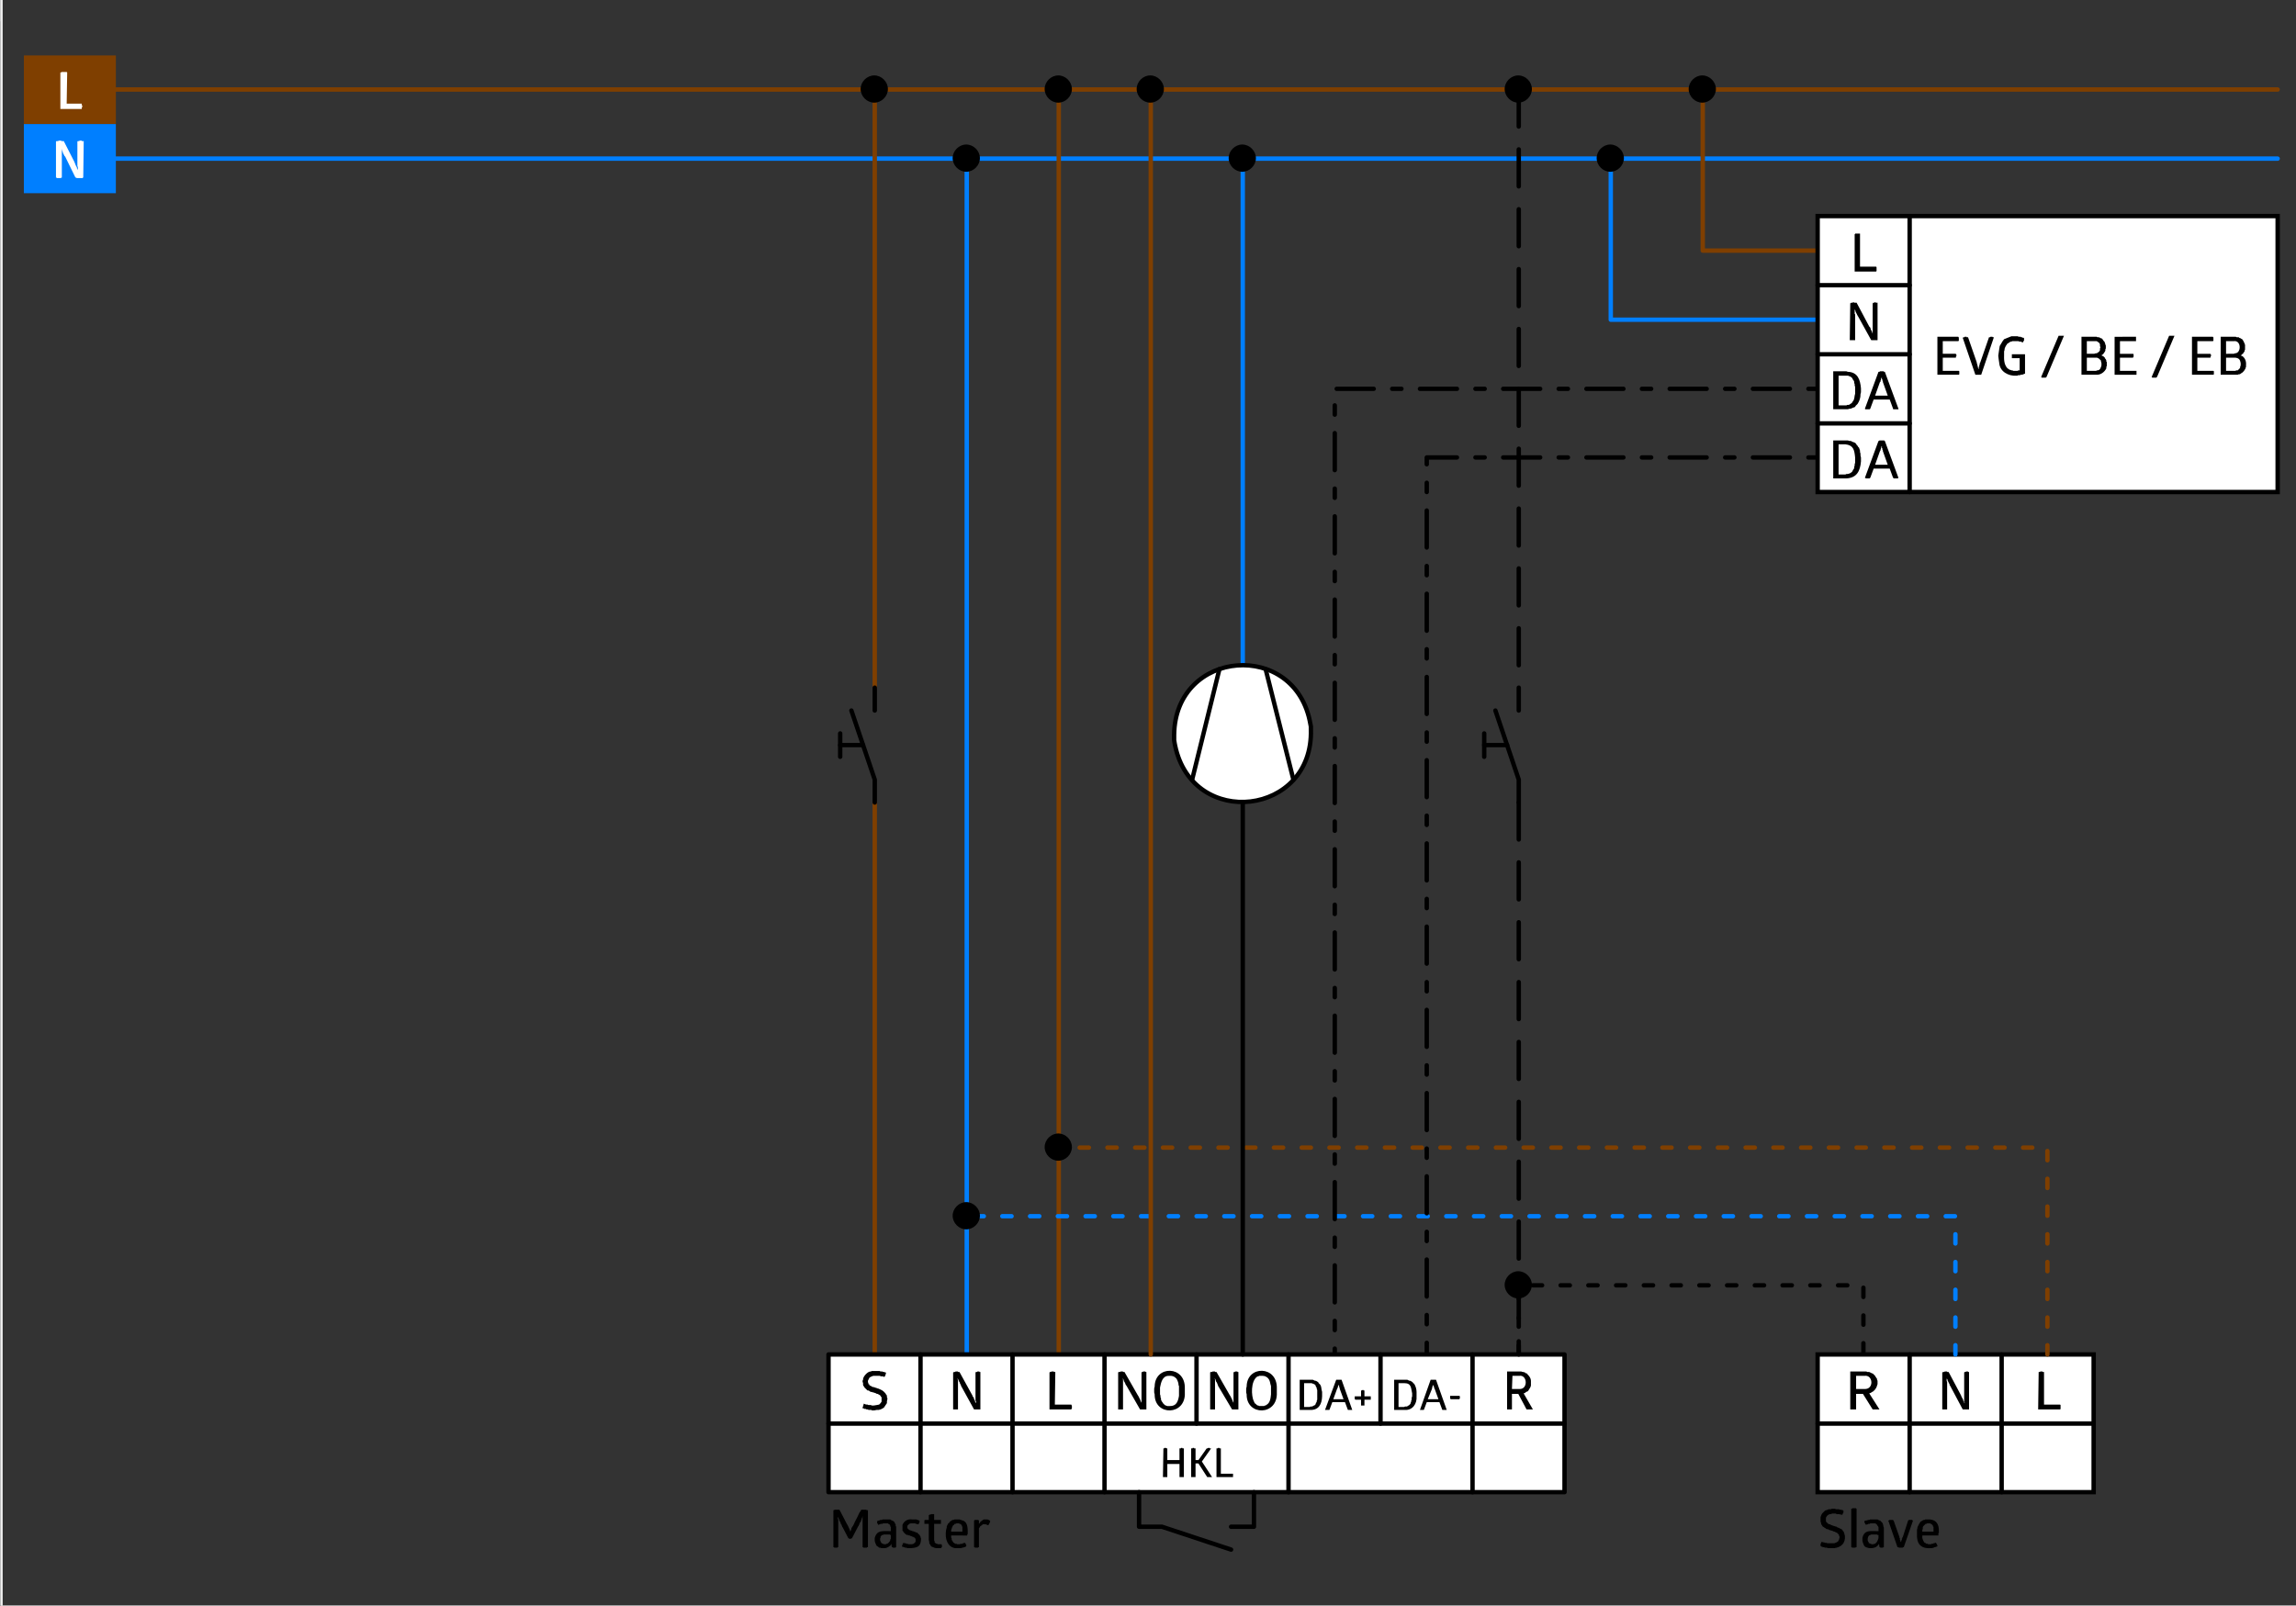 <?xml version="1.0" encoding="UTF-8" standalone="no"?>
<svg
   xmlns:dc="http://purl.org/dc/elements/1.1/"
   xmlns:cc="http://creativecommons.org/ns#"
   xmlns:rdf="http://www.w3.org/1999/02/22-rdf-syntax-ns#"
   xmlns:svg="http://www.w3.org/2000/svg"
   xmlns="http://www.w3.org/2000/svg"
   xmlns:sodipodi="http://sodipodi.sourceforge.net/DTD/sodipodi-0.dtd"
   xmlns:inkscape="http://www.inkscape.org/namespaces/inkscape"
   width="283pt"
   height="198pt"
   viewBox="0 0 283 198"
   version="1.2"
   id="svg181"
   sodipodi:docname="Wiring_diagram_PD-M-DALI-HKL_DE.pdf">
  <rect x="0" y="0" width="283" height="198" fill="#333333" stroke="none"/>
  <sodipodi:namedview
     pagecolor="#ffffff"
     bordercolor="#666666"
     borderopacity="1"
     objecttolerance="10"
     gridtolerance="10"
     guidetolerance="10"
     inkscape:pageopacity="0"
     inkscape:pageshadow="2"
     inkscape:window-width="640"
     inkscape:window-height="480"
     id="namedview183" />
  <defs
     id="defs8">
    <clipPath
       id="clip1">
      <path
         d="M 0.031 0 L 0.18 0 L 0.18 2.695 L 0.031 2.695 Z M 0.031 0 "
         id="path2" />
    </clipPath>
    <clipPath
       id="clip2">
      <path
         d="M 0.031 0 L 283 0 L 283 197.969 L 0.031 197.969 Z M 0.031 0 "
         id="path5" />
    </clipPath>
  </defs>
  <g
     id="surface1">
    <g
       clip-path="url(#clip1)"
       clip-rule="nonzero"
       id="g12">
      <path
         style="fill:none;stroke:#7f7f7f;stroke-width:0.12;stroke-linecap:round;stroke-linejoin:round;stroke-miterlimit:10;stroke-opacity:1"
         d="M -0.001,0 V -5.699 0"
         transform="matrix(1,0,0,-1,0.06,-3.125)"
         id="path10" />
    </g>
    <g
       clip-path="url(#clip2)"
       clip-rule="nonzero"
       id="g16">
      <path
         style="fill:none;stroke:#f0f0f0;stroke-width:0.54;stroke-linecap:square;stroke-linejoin:miter;stroke-miterlimit:10;stroke-opacity:1"
         d="M 0.059,198.305 H 283.559 V -0.176 H 0.059 Z m 0,0"
         transform="matrix(1,0,0,-1,0,198)"
         id="path14" />
    </g>
    <path
       style="fill:none;stroke:#7f3f00;stroke-width:0.54;stroke-linecap:round;stroke-linejoin:round;stroke-miterlimit:10;stroke-opacity:1"
       d="M 0.001,-1.5625e-4 H 266.458 0.001"
       transform="matrix(1,0,0,-1,14.28,11.035)"
       id="path18" />
    <path
       style="fill:none;stroke:#007fff;stroke-width:0.54;stroke-linecap:round;stroke-linejoin:round;stroke-miterlimit:10;stroke-opacity:1"
       d="M 0.001,3.125e-4 H 266.458 0.001"
       transform="matrix(1,0,0,-1,14.28,19.555)"
       id="path20" />
    <path
       style="fill:none;stroke:#007fff;stroke-width:0.54;stroke-linecap:round;stroke-linejoin:round;stroke-miterlimit:10;stroke-opacity:1"
       d="M 1.5625e-4,-0.002 V 147.42 -0.002"
       transform="matrix(1,0,0,-1,119.16,166.975)"
       id="path22" />
    <path
       style="fill:none;stroke:#7f3f00;stroke-width:0.54;stroke-linecap:round;stroke-linejoin:round;stroke-miterlimit:10;stroke-opacity:1"
       d="M 0,-0.002 V 155.94 -0.002"
       transform="matrix(1,0,0,-1,130.5,166.975)"
       id="path24" />
    <path
       style="fill:#000000;fill-opacity:1;fill-rule:nonzero;stroke:none"
       d="m 120.781,19.496 c 0,-0.902 -0.781,-1.68 -1.68,-1.68 -0.902,0 -1.68,0.777 -1.68,1.68 0,0.898 0.777,1.68 1.68,1.68 0.898,0 1.68,-0.781 1.68,-1.68"
       id="path26" />
    <path
       style="fill:#7f3f00;fill-opacity:1;fill-rule:nonzero;stroke:none"
       d="M 2.941,15.297 H 14.281 V 6.836 H 2.941 Z m 0,0"
       id="path28" />
    <path
       style="fill:#ffffff;fill-opacity:1;fill-rule:nonzero;stroke:none"
       d="M 7.441,8.934 H 7.559 V 8.875 H 8.219 l 0.062,0.059 -0.062,3.84 h 1.859 v 0.18 l 0.062,0.062 v 0.18 l -0.062,0.059 v 0.18 H 7.441"
       id="path30" />
    <path
       style="fill:#007fff;fill-opacity:1;fill-rule:nonzero;stroke:none"
       d="M 2.941,23.816 H 14.281 V 15.297 H 2.941 Z m 0,0"
       id="path32" />
    <path
       style="fill:#ffffff;fill-opacity:1;fill-rule:nonzero;stroke:none"
       d="M 8.039,19.316 7.922,19.195 v -0.059 l -0.062,-0.062 v -0.059 l -0.059,-0.062 v -0.059 l -0.062,-0.059 V 18.715 L 7.68,18.656 v -0.121 l -0.059,-0.059 v -0.062 h -0.062 l 0.062,0.062 c 0,0.359 0,0.719 0,1.078 v 2.34 h -0.062 L 7.5,21.953 H 7.02 l -0.059,-0.059 h -0.062 v -4.441 l 0.062,-0.059 h 0.238 v -0.059 h 0.359 v 0.059 h 0.301 l 1.32,2.582 v 0.059 l 0.059,0.059 v 0.062 l 0.062,0.117 v 0.062 l 0.059,0.059 v 0.059 l 0.062,0.062 v 0.059 l 0.059,0.062 v 0.117 l 0.059,0.062 v 0.059 l 0.062,0.059 v -0.359 l -0.062,-0.059 v -3.062 l 0.062,-0.059 H 9.781 v -0.059 h 0.297 v 0.059 h 0.242 l -0.059,4.5 h -0.062 v 0.059 h -0.059 c -0.219,0 -0.441,0 -0.66,0 H 9.422 v -0.059 H 9.301"
       id="path34" />
    <path
       style="fill:#ffffff;fill-opacity:1;fill-rule:nonzero;stroke:#000000;stroke-width:0.54;stroke-linecap:square;stroke-linejoin:miter;stroke-miterlimit:10;stroke-opacity:1"
       d="m 224.039,31.023 h 34.02 V 14.047 h -34.02 z m 0,0"
       transform="matrix(1,0,0,-1,0,198)"
       id="path36" />
    <path
       style="fill:none;stroke:#000000;stroke-width:0.54;stroke-linecap:round;stroke-linejoin:round;stroke-miterlimit:10;stroke-opacity:1"
       d="M -0.001,-0.002 V -16.978 -0.002"
       transform="matrix(1,0,0,-1,235.38,166.975)"
       id="path38" />
    <path
       style="fill:none;stroke:#000000;stroke-width:0.54;stroke-linecap:round;stroke-linejoin:round;stroke-miterlimit:10;stroke-opacity:1"
       d="M -0.001,-0.002 V -16.978 -0.002"
       transform="matrix(1,0,0,-1,246.72,166.975)"
       id="path40" />
    <path
       style="fill:#000000;fill-opacity:1;fill-rule:nonzero;stroke:none"
       d="m 229.922,169.074 h 0.117 l 0.121,0.062 h 0.238 l 0.363,0.18 h 0.059 l 0.301,0.297 0.059,0.121 0.059,0.062 0.062,0.117 0.059,0.062 v 0.117 l 0.062,0.121 v 0.422 l -0.062,0.18 -0.059,0.18 -0.062,0.117 -0.117,0.184 -0.242,0.238 -0.117,0.059 -0.184,0.121 -0.18,0.059 1.262,1.98 h -0.059 c -0.242,0 -0.48,0 -0.723,0 h -0.059 l -1.199,-1.918 h -0.84 v 1.918 h -0.062 c -0.199,0 -0.398,0 -0.598,0 h -0.062 v -4.68 z m -1.141,2.16 h 1.02 c 1.207,0.082 1.09,-1.793 0,-1.621 h -1.02"
       id="path42" />
    <path
       style="fill:none;stroke:#000000;stroke-width:0.54;stroke-linecap:round;stroke-linejoin:round;stroke-miterlimit:10;stroke-opacity:1"
       d="M -9.375e-4,-0.001 H 34.019 -9.375e-4"
       transform="matrix(1,0,0,-1,224.04,175.495)"
       id="path44" />
    <path
       style="fill:#000000;fill-opacity:1;fill-rule:nonzero;stroke:none"
       d="m 240.359,170.816 -0.059,-0.062 v -0.117 l -0.062,-0.062 v -0.059 l -0.059,-0.062 v -0.059 l -0.059,-0.059 v -0.062 l -0.062,-0.059 v -0.121 L 240,170.035 v -0.059 h -0.059 v 0.297 l 0.059,0.062 v 0.18 c 0,0.141 0,0.281 0,0.418 v 2.82 h -0.059 c -0.16,0 -0.32,0 -0.48,0 h -0.062 v -4.559 l 0.121,-0.059 h 0.121 l 0.059,-0.062 H 240 v 0.062 h 0.18 l 1.559,2.938 v 0.062 l 0.062,0.059 v 0.059 l 0.059,0.062 v 0.059 l 0.062,0.059 v 0.062 l 0.059,0.059 v 0.121 l 0.059,0.059 v 0.062 l 0.062,0.059 v 0.121 h 0.059 v -0.062 l -0.059,-0.059 c 0,-0.219 0,-0.441 0,-0.66 v -3 l 0.059,-0.059 h 0.121 l 0.059,-0.062 h 0.238 v 0.062 h 0.121 v 4.617 h -0.059 c -0.219,0 -0.441,0 -0.66,0 h -0.059"
       id="path46" />
    <path
       style="fill:#000000;fill-opacity:1;fill-rule:nonzero;stroke:none"
       d="m 251.281,169.195 v -0.059 h 0.18 v -0.062 h 0.301 v 0.062 h 0.18 v 4.02 h 1.98 l 0.059,0.059 v 0.48 l -0.059,0.059 h -2.703"
       id="path48" />
    <path
       style="fill:#000000;fill-opacity:1;fill-rule:nonzero;stroke:none"
       d="m 224.398,187.375 v -0.359 c 0.137,-0.309 0.082,-0.348 0.363,-0.602 l 0.18,-0.18 0.117,-0.059 h 0.121 l 0.059,-0.062 0.184,-0.059 h 0.238 l 0.121,-0.059 h 0.418 l 0.062,0.059 h 0.418 l 0.059,0.059 h 0.242 l 0.059,0.062 h 0.121 l 0.059,0.059 v 0.242 l -0.059,0.059 v 0.059 l -0.059,0.062 v 0.059 l -0.062,0.059 -0.059,-0.059 h -0.18 l -0.062,-0.059 h -0.359 l -0.117,-0.062 h -0.422 l -0.18,0.062 h -0.121 l -0.238,0.117 -0.121,0.121 -0.059,0.121 -0.062,0.059 v 0.48 l 0.062,0.059 v 0.062 l 0.059,0.059 h 0.059 l 0.062,0.062 v 0.059 h 0.059 l 0.121,0.059 h 0.059 c 0.074,0.074 0.746,0.305 0.84,0.301 l 0.062,0.059 0.117,0.062 h 0.062 l 0.117,0.059 0.062,0.059 h 0.059 l 0.121,0.062 0.121,0.121 0.059,0.117 0.121,0.121 v 0.121 l 0.059,0.059 v 0.121 l 0.059,0.121 v 0.059 c 0.074,0.902 -0.457,1.391 -1.32,1.5 h -0.777 l -0.121,-0.059 h -0.238 l -0.121,-0.062 h -0.121 l -0.121,-0.059 h -0.059 l -0.059,-0.062 h -0.062 v -0.297 l 0.062,-0.062 v -0.117 h 0.059 v -0.062 h 0.059 l 0.121,0.062 h 0.121 l 0.121,0.059 h 0.18 l 0.117,0.059 h 0.84 l 0.301,-0.117 0.18,-0.121 0.121,-0.242 0.059,-0.238 v -0.121 l -0.059,-0.059 v -0.121 l -0.059,-0.059 v -0.062 h -0.062 l -0.059,-0.059 v -0.059 h -0.059 l -0.062,-0.062 h -0.059 l -0.059,-0.059 h -0.062 l -0.059,-0.059 h -0.121 l -0.059,-0.062 h -0.062 l -0.059,-0.059 h -0.121 l -0.117,-0.059 h -0.121 l -0.059,-0.062 -0.121,-0.059 h -0.121 l -0.121,-0.062 -0.059,-0.059 -0.121,-0.059 -0.059,-0.062 -0.121,-0.059 -0.059,-0.059 -0.062,-0.121 -0.059,-0.059 -0.059,-0.121 v -0.121 l -0.062,-0.121 z m 4.441,3.359 h -0.121 v 0.062 h -0.418 l -0.062,-0.062 h -0.059 v -4.738 h 0.121 v -0.062 h 0.059 c 0.121,0 0.242,0 0.359,0 h 0.062 v 0.062 h 0.059 z m 0.961,-3.238 h 0.121 l 0.059,-0.062 h 0.18 l 0.059,-0.059 h 0.18 l 0.121,-0.059 c 0.18,0 0.359,0 0.539,0 h 0.363 l 0.117,0.059 0.062,0.059 h 0.117 l 0.301,0.301 c 0.133,0.207 0.09,0.441 0.18,0.602 v 2.398 h -0.059 l -0.062,0.062 h -0.297 l -0.062,-0.062 h -0.059 l -0.059,-0.418 -0.062,0.117 -0.18,0.18 c -0.168,0.176 -0.438,0.211 -0.66,0.242 h -0.301 c -0.508,-0.125 -0.609,-0.148 -0.777,-0.66 l -0.062,-0.242 v -0.359 c 0.242,-1.078 1.043,-0.801 1.863,-0.84 h 0.117 v -0.48 l -0.059,-0.117 -0.059,-0.062 -0.062,-0.117 -0.121,-0.121 -0.117,-0.059 h -0.602 l -0.059,0.059 h -0.18 l -0.062,0.059 h -0.117 l -0.062,0.062 h -0.059 v -0.062 h -0.059 v -0.059 l -0.062,-0.059 v -0.062 l -0.059,-0.059 z m 1.738,1.738 h -0.117 l -0.062,-0.059 h -0.719 l -0.121,0.059 c -0.34,0.035 -0.375,0.711 -0.238,0.84 l 0.059,0.062 v 0.117 h 0.121 l 0.059,0.062 h 0.059 l 0.121,0.059 h 0.242 L 231,190.316 h 0.121 l 0.238,-0.242 v -0.059 l 0.062,-0.062 v -0.059 l 0.059,-0.059 v -0.121 l 0.059,-0.059 z m 2.582,0.242 v 0.117 h 0.059 v 0.242 l 0.059,0.059 v 0.121 l 0.062,0.059 v 0.062 l 0.059,-0.184 v -0.059 l 0.062,-0.059 v -0.18 h 0.059 v -0.121 l 0.059,-0.059 0.66,-2.043 0.121,-0.059 h 0.359 v 0.059 h 0.121 l -1.141,3.301 h -0.121 v 0.062 h -0.48 L 234,190.734 h -0.121 l -1.141,-3.301 h 0.121 v -0.059 h 0.062 c 0.117,0 0.238,0 0.359,0 h 0.059 v 0.059 h 0.059 z m 2.82,-0.18 v 0.359 l 0.059,0.059 v 0.121 l 0.059,0.059 v 0.059 l 0.062,0.062 v 0.059 c 0.273,0.301 0.023,-0.059 0.301,0.242 h 0.18 l 0.059,0.059 c 0.121,0 0.238,0 0.359,0 l 0.059,-0.059 h 0.184 l 0.059,-0.062 h 0.121 l 0.059,-0.059 h 0.121 v 0.059 h 0.059 v 0.062 l 0.059,0.059 v 0.059 l 0.062,0.062 v 0.117 l -0.062,0.062 h -0.117 l -0.062,0.059 h -0.117 l -0.062,0.062 h -0.117 l -0.062,0.059 h -0.18 c -1.293,0.102 -1.809,-0.559 -1.738,-1.801 v -0.48 l 0.059,-0.18 v -0.121 l 0.238,-0.477 0.062,-0.062 0.059,-0.121 c 0.18,-0.07 0.324,-0.273 0.539,-0.238 l 0.062,-0.059 h 0.238 c 1.035,-0.062 1.484,0.496 1.441,1.5 v 0.18 h -0.059 v 0.301 z m 1.379,-0.781 v -0.301 h -0.059 v -0.121 l -0.121,-0.117 v -0.062 h -0.062 l -0.059,-0.059 h -0.059 l -0.062,-0.059 h -0.359 l -0.059,0.059 h -0.121 l -0.301,0.301 -0.059,0.117 v 0.18 l -0.059,0.184 v 0.18 h 1.379 v -0.301"
       id="path50" />
    <path
       style="fill:none;stroke:#7f3f00;stroke-width:0.54;stroke-linecap:round;stroke-linejoin:round;stroke-miterlimit:10;stroke-opacity:1"
       d="M 3.125e-4,-1.5625e-4 V -73.738 -1.5625e-4"
       transform="matrix(1,0,0,-1,107.82,11.035)"
       id="path52" />
    <path
       style="fill:none;stroke:#007fff;stroke-width:0.54;stroke-linecap:round;stroke-linejoin:round;stroke-miterlimit:10;stroke-dasharray:1.14, 2.28;stroke-opacity:1"
       d="M 241.02,31.023 V 48.066 H 119.16"
       transform="matrix(1,0,0,-1,0,198)"
       id="path54" />
    <path
       style="fill:#000000;fill-opacity:1;fill-rule:nonzero;stroke:none"
       d="m 120.781,149.875 c 0,-0.898 -0.781,-1.68 -1.68,-1.68 -0.902,0 -1.68,0.781 -1.68,1.68 0,0.898 0.777,1.68 1.68,1.68 0.898,0 1.68,-0.781 1.68,-1.68"
       id="path56" />
    <path
       style="fill:none;stroke:#000000;stroke-width:0.54;stroke-linecap:round;stroke-linejoin:round;stroke-miterlimit:10;stroke-dasharray:1.14, 2.28;stroke-opacity:1"
       d="m 187.199,31.023 v 8.523 h 42.48 v -8.523"
       transform="matrix(1,0,0,-1,0,198)"
       id="path58" />
    <path
       style="fill:none;stroke:#7f3f00;stroke-width:0.54;stroke-linecap:round;stroke-linejoin:round;stroke-miterlimit:10;stroke-dasharray:1.14, 2.28;stroke-opacity:1"
       d="m 252.359,31.023 v 25.5 H 130.5"
       transform="matrix(1,0,0,-1,0,198)"
       id="path60" />
    <path
       style="fill:#000000;fill-opacity:1;fill-rule:nonzero;stroke:none"
       d="m 132.121,141.414 c 0,-0.898 -0.781,-1.68 -1.68,-1.68 -0.902,0 -1.68,0.781 -1.68,1.68 0,0.902 0.777,1.68 1.68,1.68 0.898,0 1.68,-0.777 1.68,-1.68"
       id="path62" />
    <path
       style="fill:none;stroke:#7f3f00;stroke-width:0.54;stroke-linecap:round;stroke-linejoin:round;stroke-miterlimit:10;stroke-opacity:1"
       d="M -0.001,-1.5625e-4 V -19.86 H 14.159 -0.001"
       transform="matrix(1,0,0,-1,209.88,11.035)"
       id="path64" />
    <path
       style="fill:none;stroke:#007fff;stroke-width:0.54;stroke-linecap:round;stroke-linejoin:round;stroke-miterlimit:10;stroke-opacity:1"
       d="M -9.375e-4,3.125e-4 V -19.859 H 25.499 -9.375e-4"
       transform="matrix(1,0,0,-1,198.54,19.555)"
       id="path66" />
    <path
       style="fill:none;stroke:#000000;stroke-width:0.54;stroke-linecap:round;stroke-linejoin:round;stroke-miterlimit:10;stroke-dasharray:1.14, 2.28, 4.56, 2.28;stroke-opacity:1"
       d="M 224.039,150.066 H 164.52 V 31.023 M 224.039,141.605 H 175.859 V 31.023"
       transform="matrix(1,0,0,-1,0,198)"
       id="path68" />
    <path
       style="fill:none;stroke:#7f3f00;stroke-width:0.54;stroke-linecap:round;stroke-linejoin:round;stroke-miterlimit:10;stroke-opacity:1"
       d="M 3.125e-4,0.001 V -68.042 0.001"
       transform="matrix(1,0,0,-1,107.82,98.935)"
       id="path70" />
    <path
       style="fill:#000000;fill-opacity:1;fill-rule:nonzero;stroke:none"
       d="m 109.441,10.977 c 0,-0.902 -0.781,-1.68 -1.68,-1.68 -0.902,0 -1.684,0.777 -1.684,1.68 0,0.898 0.781,1.68 1.684,1.68 0.898,0 1.68,-0.781 1.68,-1.68"
       id="path72" />
    <path
       style="fill:#000000;fill-opacity:1;fill-rule:nonzero;stroke:none"
       d="m 132.121,10.977 c 0,-0.902 -0.781,-1.68 -1.68,-1.68 -0.902,0 -1.68,0.777 -1.68,1.68 0,0.898 0.777,1.68 1.68,1.68 0.898,0 1.68,-0.781 1.68,-1.68"
       id="path74" />
    <path
       style="fill:none;stroke:#000000;stroke-width:0.54;stroke-linecap:round;stroke-linejoin:round;stroke-miterlimit:10;stroke-opacity:1"
       d="M 3.125e-4,0.002 V -2.819 0.002"
       transform="matrix(1,0,0,-1,107.82,84.775)"
       id="path76" />
    <path
       style="fill:none;stroke:#000000;stroke-width:0.54;stroke-linecap:round;stroke-linejoin:round;stroke-miterlimit:10;stroke-opacity:1"
       d="M 0.001,0.001 2.88,-8.518 v -2.82 2.82"
       transform="matrix(1,0,0,-1,104.94,87.595)"
       id="path78" />
    <path
       style="fill:none;stroke:#000000;stroke-width:0.54;stroke-linecap:round;stroke-linejoin:round;stroke-miterlimit:10;stroke-opacity:1"
       d="M -0.001,-4.6875e-4 H -2.821 -0.001"
       transform="matrix(1,0,0,-1,106.38,91.855)"
       id="path80" />
    <path
       style="fill:none;stroke:#000000;stroke-width:0.54;stroke-linecap:round;stroke-linejoin:round;stroke-miterlimit:10;stroke-opacity:1"
       d="M -0.001,9.375e-4 V -2.882 9.375e-4"
       transform="matrix(1,0,0,-1,103.56,90.415)"
       id="path82" />
    <path
       style="fill:#000000;fill-opacity:1;fill-rule:nonzero;stroke:none"
       d="m 200.16,19.496 c 0,-0.902 -0.781,-1.68 -1.68,-1.68 -0.902,0 -1.68,0.777 -1.68,1.68 0,0.898 0.777,1.68 1.68,1.68 0.898,0 1.68,-0.781 1.68,-1.68"
       id="path84" />
    <path
       style="fill:#000000;fill-opacity:1;fill-rule:nonzero;stroke:none"
       d="m 211.5,10.977 c 0,-0.902 -0.781,-1.68 -1.68,-1.68 -0.898,0 -1.68,0.777 -1.68,1.68 0,0.898 0.781,1.68 1.68,1.68 0.898,0 1.68,-0.781 1.68,-1.68"
       id="path86" />
    <path
       style="fill:#ffffff;fill-opacity:1;fill-rule:nonzero;stroke:#000000;stroke-width:0.54;stroke-linecap:round;stroke-linejoin:round;stroke-miterlimit:10;stroke-opacity:1"
       d="m 102.121,31.023 h 90.719 V 14.047 h -90.719 z m 0,0"
       transform="matrix(1,0,0,-1,0,198)"
       id="path88" />
    <path
       style="fill:none;stroke:#000000;stroke-width:0.54;stroke-linecap:round;stroke-linejoin:round;stroke-miterlimit:10;stroke-opacity:1"
       d="M 0.001,-0.001 H 90.72 0.001"
       transform="matrix(1,0,0,-1,102.12,175.495)"
       id="path90" />
    <path
       style="fill:none;stroke:#000000;stroke-width:0.54;stroke-linecap:round;stroke-linejoin:round;stroke-miterlimit:10;stroke-opacity:1"
       d="M 6.25e-4,-0.002 V -16.978 -0.002"
       transform="matrix(1,0,0,-1,136.14,166.975)"
       id="path92" />
    <path
       style="fill:none;stroke:#000000;stroke-width:0.54;stroke-linecap:round;stroke-linejoin:round;stroke-miterlimit:10;stroke-opacity:1"
       d="M 4.6875e-4,-0.002 V -8.521 -0.002"
       transform="matrix(1,0,0,-1,147.48,166.975)"
       id="path94" />
    <path
       style="fill:none;stroke:#000000;stroke-width:0.54;stroke-linecap:round;stroke-linejoin:round;stroke-miterlimit:10;stroke-opacity:1"
       d="M 3.125e-4,-0.002 V -16.978 -0.002"
       transform="matrix(1,0,0,-1,158.82,166.975)"
       id="path96" />
    <path
       style="fill:#000000;fill-opacity:1;fill-rule:nonzero;stroke:none"
       d="M 187.379,169.074 H 187.5 c 0.215,0.121 0.359,-0.012 0.602,0.242 h 0.117 l 0.062,0.117 0.059,0.062 c 0.191,0.191 0.352,0.445 0.359,0.719 v 0.602 l -0.059,0.18 -0.062,0.117 -0.117,0.184 -0.062,0.117 -0.117,0.121 -0.18,0.059 -0.121,0.121 -0.18,0.059 1.141,1.98 h -0.062 c -0.219,0 -0.438,0 -0.66,0 h -0.059 l -1.02,-1.918 h -0.781 v 1.918 h -0.059 c -0.16,0 -0.32,0 -0.48,0 h -0.059 v -4.68 z m -1.02,2.16 h 0.902 c 1.117,0.078 1.008,-1.793 0,-1.621 h -0.84"
       id="path98" />
    <path
       style="fill:none;stroke:#000000;stroke-width:0.54;stroke-linecap:round;stroke-linejoin:round;stroke-miterlimit:10;stroke-opacity:1"
       d="M 1.5625e-4,-0.002 V -8.521 -0.002"
       transform="matrix(1,0,0,-1,170.16,166.975)"
       id="path100" />
    <path
       style="fill:#000000;fill-opacity:1;fill-rule:nonzero;stroke:none"
       d="m 118.441,170.816 v -0.062 l -0.062,-0.117 -0.059,-0.062 v -0.121 l -0.059,-0.059 v -0.059 h -0.062 v -0.121 l -0.059,-0.059 v -0.062 l -0.062,-0.059 v -0.059 h -0.059 v 0.059 l 0.059,0.059 v 0.422 c 0,0.141 0,0.281 0,0.418 v 2.82 h -0.059 c -0.16,0 -0.32,0 -0.48,0 h -0.059 v -4.559 l 0.121,-0.059 h 0.117 l 0.062,-0.062 h 0.297 v 0.062 h 0.184 l 1.617,2.938 v 0.062 c 0.094,0.082 0.164,0.184 0.18,0.297 v 0.062 l 0.062,0.059 v 0.059 l 0.059,0.062 v 0.121 l 0.059,0.059 v 0.059 l 0.062,0.062 v -0.242 l -0.062,-0.059 v -3.48 l 0.062,-0.059 h 0.121 l 0.059,-0.062 h 0.238 v 0.062 h 0.121 v 4.617 h -0.059 c -0.223,0 -0.441,0 -0.66,0 h -0.062"
       id="path102" />
    <path
       style="fill:#000000;fill-opacity:1;fill-rule:nonzero;stroke:none"
       d="m 129.359,169.195 0.062,-0.059 h 0.117 l 0.062,-0.062 h 0.297 v 0.062 h 0.18 l -0.059,4.02 h 2.039 v 0.059 l 0.062,0.059 v 0.363 l -0.062,0.059 v 0.059 h -2.699"
       id="path104" />
    <path
       style="fill:none;stroke:#000000;stroke-width:0.54;stroke-linecap:round;stroke-linejoin:round;stroke-miterlimit:10;stroke-opacity:1"
       d="M 0,-0.002 V -16.978 -0.002"
       transform="matrix(1,0,0,-1,181.5,166.975)"
       id="path106" />
    <path
       style="fill:#000000;fill-opacity:1;fill-rule:nonzero;stroke:none"
       d="m 106.32,170.336 v -0.121 l 0.059,-0.121 c -0.051,-0.352 0.582,-1.059 0.961,-1.02 l 0.121,-0.059 h 0.301 c 0.199,0 0.398,0 0.598,0 h 0.062 l 0.117,0.059 h 0.242 l 0.059,0.062 h 0.18 l 0.059,0.059 h 0.121 v 0.18 l -0.059,0.059 v 0.121 l -0.062,0.059 v 0.062 l -0.059,0.059 h -0.121 l -0.059,-0.059 h -0.301 l -0.059,-0.062 h -0.84 l -0.18,0.062 -0.242,0.121 -0.059,0.059 -0.18,0.359 v 0.18 l 0.059,0.121 v 0.121 h 0.062 l 0.059,0.059 v 0.059 l 0.059,0.062 h 0.062 l 0.059,0.059 h 0.059 l 0.062,0.059 0.117,0.062 h 0.121 l 0.121,0.059 h 0.059 L 108,171.113 h 0.059 l 0.121,0.062 h 0.059 c 0.457,0.207 0.551,0.203 0.902,0.598 l 0.059,0.121 0.062,0.059 0.059,0.121 v 0.18 l 0.059,0.121 v 0.121 l -0.059,0.238 v 0.242 l -0.359,0.539 -0.18,0.121 -0.242,0.117 -0.238,0.062 h -0.242 l -0.297,0.059 h -0.301 l -0.062,-0.059 h -0.359 l -0.059,-0.062 h -0.18 l -0.062,-0.059 h -0.18 l -0.059,-0.059 h -0.121 l -0.059,-0.062 v -0.121 h 0.059 v -0.18 l 0.062,-0.059 v -0.121 l 0.059,-0.059 0.059,0.059 h 0.062 l 0.117,0.062 h 0.184 l 0.117,0.059 h 0.301 l 0.121,0.059 h 0.238 l 0.359,-0.059 0.301,-0.059 0.18,-0.18 0.121,-0.18 v -0.543 l -0.121,-0.117 v -0.062 l -0.059,-0.059 h -0.059 v -0.062 h -0.062 l -0.059,-0.059 h -0.062 l -0.059,-0.059 h -0.121 L 108,171.773 h -0.059 l -0.062,-0.059 h -0.117 l -0.062,-0.059 h -0.121 l -0.117,-0.062 h -0.121 l -0.121,-0.059 -0.059,-0.059 -0.121,-0.062 h -0.117 l -0.363,-0.359 -0.059,-0.121 -0.059,-0.059 -0.062,-0.121 v -0.238 l -0.059,-0.18"
       id="path108" />
    <path
       style="fill:none;stroke:#000000;stroke-width:0.54;stroke-linecap:round;stroke-linejoin:round;stroke-miterlimit:10;stroke-opacity:1"
       d="M 7.8125e-4,-0.002 V -16.978 -0.002"
       transform="matrix(1,0,0,-1,124.8,166.975)"
       id="path110" />
    <path
       style="fill:#000000;fill-opacity:1;fill-rule:nonzero;stroke:none"
       d="m 150.121,170.816 v -0.062 l -0.062,-0.117 v -0.062 L 150,170.516 v -0.062 l -0.059,-0.059 v -0.059 h -0.062 v -0.121 l -0.059,-0.059 v -0.121 l -0.059,-0.059 h -0.062 l 0.062,0.059 c 0,0.34 0,0.68 0,1.02 v 2.699 h -0.062 c -0.16,0 -0.32,0 -0.48,0 h -0.059 v -4.559 l 0.059,-0.059 h 0.18 l 0.062,-0.062 h 0.301 v 0.062 h 0.18 l 1.68,2.938 0.059,0.062 v 0.059 l 0.059,0.059 v 0.062 l 0.062,0.059 v 0.059 l 0.059,0.062 v 0.059 l 0.062,0.059 v 0.121 l 0.059,0.062 v 0.059 l 0.059,0.059 v 0.062 -3.781 l 0.062,-0.059 h 0.117 v -0.062 h 0.301 v 0.062 h 0.121 v 4.617 h -0.062 c -0.219,0 -0.438,0 -0.656,0 h -0.062 z m 3.48,0.598 v -0.238 l 0.059,-0.242 c 0.019,-2.645 3.812,-2.625 3.719,0.242 v 0.48 c 0.145,2.906 -3.762,2.934 -3.719,0.238 l -0.059,-0.238 z m 3.059,0.062 V 170.875 c -0.125,-0.309 -0.078,-0.715 -0.422,-1.02 l -0.059,-0.059 -0.121,-0.062 c -0.223,-0.172 -0.547,-0.105 -0.84,-0.121 l -0.117,0.062 h -0.062 l -0.117,0.059 c -0.75,0.574 -0.719,2.324 -0.363,3.062 l 0.062,0.059 v 0.121 l 0.117,0.059 0.184,0.18 0.117,0.059 h 0.062 l 0.117,0.062 h 0.602 l 0.059,-0.062 H 156 l 0.059,-0.059 c 0.5,-0.242 0.547,-0.828 0.602,-1.32 v -0.418"
       id="path112" />
    <path
       style="fill:none;stroke:#000000;stroke-width:0.54;stroke-linecap:round;stroke-linejoin:round;stroke-miterlimit:10;stroke-opacity:1"
       d="M -0.002,0.002 V -4.26 H 2.819 l 8.52,-2.82 -8.52,2.82"
       transform="matrix(1,0,0,-1,140.4,183.955)"
       id="path114" />
    <path
       style="fill:none;stroke:#000000;stroke-width:0.54;stroke-linecap:round;stroke-linejoin:round;stroke-miterlimit:10;stroke-opacity:1"
       d="M -0.001,0.002 V -4.26 H -2.822 -0.001"
       transform="matrix(1,0,0,-1,154.56,183.955)"
       id="path116" />
    <path
       style="fill:none;stroke:#000000;stroke-width:0.54;stroke-linecap:round;stroke-linejoin:round;stroke-miterlimit:10;stroke-opacity:1"
       d="M 9.375e-4,-0.002 V -16.978 -0.002"
       transform="matrix(1,0,0,-1,113.46,166.975)"
       id="path118" />
    <path
       style="fill:#000000;fill-opacity:1;fill-rule:nonzero;stroke:none"
       d="m 138.84,170.816 -0.059,-0.062 -0.062,-0.117 v -0.062 l -0.059,-0.059 v -0.062 l -0.059,-0.059 v -0.059 h -0.062 v -0.121 l -0.059,-0.059 v -0.121 l -0.059,-0.059 h -0.062 l 0.062,0.059 c 0,0.34 0,0.68 0,1.02 v 2.699 h -0.062 c -0.16,0 -0.32,0 -0.48,0 h -0.059 v -4.559 l 0.059,-0.059 h 0.18 l 0.062,-0.062 h 0.301 v 0.062 h 0.18 l 1.68,2.938 0.059,0.062 v 0.059 l 0.059,0.059 v 0.062 l 0.062,0.059 v 0.059 l 0.059,0.062 v 0.059 l 0.059,0.059 v 0.121 l 0.062,0.062 v 0.059 l 0.059,0.059 v 0.062 -3.781 l 0.062,-0.059 h 0.117 v -0.062 h 0.301 v 0.062 h 0.121 v 4.617 h -0.062 c -0.219,0 -0.438,0 -0.66,0 h -0.059 z m 3.422,0.598 v -0.238 l 0.059,-0.242 c 0.019,-2.645 3.812,-2.625 3.719,0.242 v 0.48 c 0.156,2.891 -3.754,2.945 -3.719,0.238 l -0.059,-0.238 z m 3.059,0.062 V 170.875 l -0.059,-0.121 c 0.027,-0.203 -0.129,-0.598 -0.242,-0.777 l -0.121,-0.121 c -0.152,-0.148 -0.344,-0.219 -0.539,-0.242 h -0.301 c -0.781,-0.019 -0.961,0.84 -1.078,1.441 v 0.84 l 0.059,0.18 v 0.18 l 0.062,0.121 v 0.18 l 0.117,0.242 0.062,0.059 0.059,0.121 0.059,0.059 c 0.293,0.309 0.168,0.156 0.48,0.301 h 0.301 c 0.82,0.019 1.023,-0.559 1.141,-1.262 v -0.598"
       id="path120" />
    <path
       style="fill:#000000;fill-opacity:1;fill-rule:nonzero;stroke:none"
       d="m 145.379,178.555 h 0.18 v -0.059 h 0.18 v 0.059 h 0.184 v 3.539 h -0.062 c -0.141,0 -0.281,0 -0.418,0 h -0.062 v -1.617 h -1.5 v 1.617 h -0.059 c -0.141,0 -0.281,0 -0.422,0 h -0.059 l 0.059,-3.539 h 0.121 v -0.059 h 0.18 l 0.062,0.059 h 0.117 v 1.441 h 1.5 z m 3.359,0 h 0.121 l 0.062,-0.059 h 0.18 v 0.059 h 0.18 l -1.141,1.621 1.258,1.918 h -0.059 c -0.16,0 -0.32,0 -0.48,0 h -0.059 l -1.082,-1.68 h -0.359 v 1.68 h -0.059 c -0.141,0 -0.281,0 -0.422,0 h -0.059 v -3.539 H 147 v -0.059 h 0.18 v 0.059 h 0.18 v 1.441 h 0.359 z m 1.203,0 h 0.18 v -0.059 h 0.18 v 0.059 h 0.18 v 3.121 h 1.5 v 0.059 c 0,0.102 0,0.199 0,0.301 v 0.059 h -2.039"
       id="path122" />
    <path
       style="fill:#000000;fill-opacity:1;fill-rule:nonzero;stroke:none"
       d="m 161.398,170.094 h 0.422 c 0.508,0.285 0.105,-0.062 0.66,0.301 l 0.059,0.121 0.062,0.059 c 0.324,0.246 0.234,0.684 0.359,1.02 v 0.543 c -0.027,0.945 -0.402,1.699 -1.441,1.68 h -1.32 v -3.723 z m -0.059,3.359 h 0.121 l 0.059,-0.059 h 0.242 l 0.059,-0.059 0.121,-0.062 H 162 l 0.18,-0.18 v -0.117 l 0.059,-0.062 0.062,-0.117 v -0.121 l 0.059,-0.121 v -1.199 l -0.059,-0.121 v -0.121 l -0.062,-0.117 -0.059,-0.062 v -0.117 L 162,170.637 h -0.059 l -0.062,-0.062 h -0.117 l -0.062,-0.059 h -0.961 v 2.938 z m 3.359,-3.359 h 0.062 c 0.18,0 0.359,0 0.539,0 h 0.059 l 1.32,3.723 h -0.059 c -0.141,0 -0.281,0 -0.422,0 h -0.059 l -0.359,-0.961 h -1.562 l -0.359,0.961 h -0.059 c -0.141,0 -0.281,0 -0.422,0 h -0.059 z M 165,170.695 v 0.059 h -0.059 v 0.18 l -0.062,0.062 v 0.117 l -0.059,0.062 -0.48,1.32 h 1.262 l -0.48,-1.32 v -0.121 l -0.062,-0.059 v -0.18 H 165 Z m 2.039,1.859 v -0.059 h -0.059 v -0.359 h 0.781 v -0.723 h 0.117 l 0.062,-0.059 h 0.117 v 0.059 h 0.121 v 0.723 h 0.781 v 0.059 c 0,0.102 0,0.199 0,0.301 v 0.059 h -0.781 v 0.719 h -0.059 c -0.102,0 -0.199,0 -0.301,0 h -0.059 v -0.719"
       id="path124" />
    <path
       style="fill:#000000;fill-opacity:1;fill-rule:nonzero;stroke:none"
       d="m 173.039,170.094 h 0.422 c 0.508,0.285 0.105,-0.062 0.66,0.301 l 0.059,0.121 0.121,0.059 c 0.191,0.32 0.297,0.652 0.301,1.02 v 0.543 c 0.07,0.906 -0.48,1.734 -1.441,1.68 h -1.32 v -3.723 z m -0.059,3.359 h 0.121 l 0.059,-0.059 h 0.238 l 0.121,-0.059 0.059,-0.062 h 0.062 l 0.18,-0.18 0.059,-0.117 v -0.062 l 0.062,-0.117 v -0.121 L 174,172.555 v -0.238 l 0.059,-0.18 v -0.363 c -0.152,-0.641 -0.066,-1.258 -0.957,-1.258 h -0.723 v 2.938 z m 3.359,-3.359 h 0.059 c 0.18,0 0.363,0 0.543,0 H 177 l 1.32,3.723 h -0.059 c -0.141,0 -0.281,0 -0.422,0 h -0.059 l -0.359,-0.961 h -1.562 L 175.5,173.816 h -0.059 c -0.121,0 -0.242,0 -0.363,0 h -0.059 z m 0.301,0.602 v 0.121 h -0.062 v 0.18 h -0.059 v 0.18 l -0.539,1.32 h 1.32 l -0.48,-1.32 -0.059,-0.062 v -0.18 h -0.062 v -0.18 h -0.059 z m 2.16,1.801 v -0.062 h -0.062 v -0.359 h 1.141 l 0.062,0.062 v 0.297 h -0.062 v 0.062"
       id="path126" />
    <path
       style="fill:#000000;fill-opacity:1;fill-rule:nonzero;stroke:none"
       d="m 106.141,186.176 v -0.062 h 0.059 c 0.18,0 0.359,0 0.539,0 h 0.062 v 0.062 h 0.18 v 4.559 h -0.121 v 0.062 h -0.418 l -0.062,-0.062 h -0.059 v -2.039 c 0,-0.559 0,-1.121 0,-1.68 l 0.059,-0.062 h -0.059 v 0.062 l -0.059,0.059 v 0.062 l -0.062,0.059 v 0.121 l -0.059,0.059 v 0.121 l -0.062,0.059 v 0.059 l -0.117,0.121 v 0.062 l -0.062,0.117 v 0.062 l -0.059,0.059 v 0.059 l -0.059,0.062 -0.062,0.117 L 105,189.656 h -0.121 l -0.059,0.059 h -0.121 v -0.059 h -0.121 l -0.719,-1.383 -0.059,-0.059 v -0.059 l -0.062,-0.121 v -0.059 l -0.117,-0.121 v -0.121 l -0.062,-0.059 v -0.062 l -0.059,-0.059 v -0.059 l -0.059,-0.062 v -0.117 l -0.062,-0.062 v -0.059 l -0.059,-0.059 v -0.062 l -0.059,-0.059 v -0.062 0.301 l 0.059,0.062 v 0.418 c 0,0.262 0,0.52 0,0.781 v 2.219 h -0.059 l -0.062,0.062 h -0.359 l -0.059,-0.062 h -0.062 v -4.559 h 0.121 v -0.062 h 0.121 c 0.16,0 0.32,0 0.48,0 l 0.059,0.062 0.84,1.621 c 0.25,0.398 0.242,0.496 0.422,0.84 v 0.059 l 0.059,0.121 v -0.062 l 0.059,-0.059 v -0.121 l 0.062,-0.059 V 188.394 L 105,188.336 v -0.062 l 0.059,-0.059 0.121,-0.18 c 0.211,-0.52 0.512,-0.98 0.719,-1.5 z m 1.98,1.32 h 0.117 l 0.062,-0.062 h 0.121 l 0.059,-0.059 h 0.238 l 0.062,-0.059 c 0.199,0 0.398,0 0.598,0 h 0.359 l 0.062,0.059 c 0.148,0.066 0.301,0.117 0.418,0.238 l 0.062,0.062 v 0.059 l 0.059,0.121 0.059,0.059 v 0.18 l 0.062,0.121 v 2.52 h -0.062 v 0.062 h -0.359 v -0.062 h -0.117 l -0.062,-0.418 -0.121,0.238 -0.117,0.059 c -0.117,0.145 -0.488,0.27 -0.66,0.242 h -0.301 l -0.18,-0.059 h -0.121 l -0.121,-0.121 -0.117,-0.062 -0.121,-0.117 -0.059,-0.18 -0.062,-0.121 -0.059,-0.242 v -0.359 c 0.277,-1.027 1.043,-0.82 1.859,-0.84 h 0.121 v -0.48 l -0.062,-0.117 v -0.062 l -0.059,-0.117 -0.059,-0.062 -0.121,-0.059 -0.059,-0.059 h -0.602 l -0.059,0.059 h -0.242 l -0.059,0.059 h -0.121 v 0.062 h -0.121 v -0.062 l -0.059,-0.059 v -0.059 h -0.059 z m 1.68,1.738 h -0.062 l -0.059,-0.059 c -0.258,0 -0.52,0 -0.781,0 l -0.059,0.059 h -0.121 l -0.18,0.18 v 0.121 l -0.059,0.121 v 0.238 l 0.059,0.121 v 0.059 l 0.062,0.062 0.059,0.117 h 0.059 l 0.062,0.062 h 0.059 l 0.121,0.059 h 0.238 l 0.062,-0.059 h 0.117 l 0.121,-0.121 h 0.059 v -0.059 l 0.121,-0.121 v -0.062 l 0.059,-0.059 v -0.121 l 0.062,-0.059 z m 1.438,-0.898 v -0.359 c 0.211,-0.488 0.672,-0.75 1.203,-0.66 h 0.539 l 0.059,0.059 h 0.121 l 0.059,0.059 h 0.121 v 0.242 l -0.059,0.059 v 0.062 l -0.062,0.059 v 0.059 h -0.18 v -0.059 h -0.18 l -0.059,-0.059 h -0.539 l -0.184,0.059 -0.238,0.238 v 0.301 l 0.18,0.18 h 0.059 v 0.062 h 0.121 l 0.062,0.059 h 0.117 l 0.062,0.059 h 0.117 l 0.062,0.062 h 0.117 l 0.062,0.059 h 0.059 l 0.062,0.059 h 0.117 l 0.359,0.363 v 0.059 l 0.062,0.059 v 0.121 l 0.059,0.059 v 0.242 c -0.051,0.84 -0.465,0.961 -1.258,1.02 h -0.422 l -0.121,-0.059 h -0.18 l -0.059,-0.062 h -0.121 l -0.059,-0.059 h -0.121 v -0.121 l 0.059,-0.059 V 190.375 l 0.062,-0.059 v -0.062 h 0.059 v -0.059 h 0.062 l 0.059,0.059 h 0.18 l 0.059,0.062 h 0.18 l 0.062,0.059 h 0.48 l 0.117,-0.059 h 0.062 l 0.238,-0.242 v -0.359 l -0.059,-0.059 v -0.062 h -0.062 v -0.059 h -0.117 v -0.059 H 112.5 l -0.059,-0.062 h -0.062 l -0.059,-0.059 h -0.121 l -0.059,-0.059 h -0.121 l -0.059,-0.062 h -0.18 l -0.062,-0.059 h -0.059 l -0.301,-0.301 v -0.059 l -0.121,-0.121 z m 3.902,1.258 v 0.301 l 0.059,0.121 v 0.121 l 0.121,0.117 0.121,0.062 H 115.5 l 0.121,0.059 h 0.418 v -0.059 0.117 h 0.062 v 0.301 h -0.062 v 0.062 l -0.059,0.059 c -0.141,0 -0.281,0 -0.422,0 h -0.18 l -0.238,-0.059 -0.121,-0.062 -0.18,-0.059 -0.121,-0.121 -0.059,-0.121 -0.121,-0.18 v -0.18 l -0.059,-0.238 v -1.98 h -0.539 v -0.422 L 114,187.375 h 0.48 v -0.602 h 0.059 l 0.062,-0.059 h 0.117 l 0.062,-0.059 h 0.359 v 0.719 h 0.84 v 0.059 c 0,0.121 0,0.242 0,0.363 v 0.059 h -0.84 z m 2.098,-0.297 v 0.238 l 0.062,0.121 v 0.18 l 0.059,0.059 v 0.059 l 0.121,0.121 v 0.062 l 0.059,0.059 h 0.062 l 0.117,0.121 h 0.18 l 0.062,0.059 h 0.359 l 0.059,-0.059 h 0.242 l 0.059,-0.062 h 0.121 v -0.059 h 0.121 l 0.117,0.121 v 0.117 h 0.062 v 0.18 l -0.062,0.062 h -0.059 l -0.059,0.059 h -0.121 l -0.062,0.062 h -0.18 l -0.059,0.059 h -0.781 c -1.164,-0.191 -1.316,-1.676 -1.02,-2.582 v -0.117 l 0.18,-0.359 0.121,-0.062 0.059,-0.121 0.062,-0.059 0.117,-0.059 0.062,-0.062 0.121,-0.059 h 0.117 l 0.121,-0.059 h 0.602 l 0.539,0.18 c 0.527,0.297 0.48,1.078 0.48,1.617 l -0.062,0.062 v 0.121 z m 1.383,-0.781 v -0.301 l -0.062,-0.059 v -0.121 H 118.5 v -0.059 l -0.059,-0.062 h -0.062 v -0.059 h -0.117 l -0.062,-0.059 h -0.301 l -0.117,0.059 h -0.121 l -0.059,0.121 -0.121,0.059 -0.121,0.238 -0.121,0.363 v 0.18 h 1.383 z m 2.039,-0.66 0.121,-0.121 0.059,-0.121 0.059,-0.059 0.121,-0.059 0.121,-0.121 0.121,-0.059 h 0.477 l 0.062,0.059 h 0.121 v 0.059 h 0.059 l 0.059,0.062 v 0.117 l -0.18,0.363 -0.121,0.059 -0.059,-0.059 h -0.059 L 121.5,187.914 h -0.359 l -0.062,0.062 c -0.102,0.125 -0.262,0.102 -0.359,0.359 l -0.059,0.059 v 2.34 h -0.059 l -0.062,0.062 h -0.359 l -0.059,-0.062 h -0.062 v -3.301 h 0.062 v -0.059 h 0.059 c 0.121,0 0.242,0 0.359,0 h 0.062 v 0.059 h 0.059 v 0.422"
       id="path128" />
    <path
       style="fill:none;stroke:#000000;stroke-width:0.54;stroke-linecap:round;stroke-linejoin:round;stroke-miterlimit:10;stroke-opacity:1"
       d="M -3.125e-4,0.001 V -68.042 0.001"
       transform="matrix(1,0,0,-1,153.18,98.935)"
       id="path130" />
    <path
       style="fill:none;stroke:#007fff;stroke-width:0.54;stroke-linecap:round;stroke-linejoin:round;stroke-miterlimit:10;stroke-opacity:1"
       d="M -3.125e-4,3.125e-4 V -62.398 3.125e-4"
       transform="matrix(1,0,0,-1,153.18,19.555)"
       id="path132" />
    <path
       style="fill:#ffffff;fill-opacity:1;fill-rule:nonzero;stroke:#000000;stroke-width:0.54;stroke-linecap:round;stroke-linejoin:round;stroke-miterlimit:10;stroke-opacity:1"
       d="M -0.001,0.001 0.061,-0.358 0.12,-0.659 C 2.3,-11.057 17.175,-9.3 16.858,1.321 v 0.359 l -0.059,0.301 C 15.003,12.443 0.124,11.271 -0.001,0.661 Z m 0,0"
       transform="matrix(1,0,0,-1,144.72,91.255)"
       id="path134" />
    <path
       style="fill:none;stroke:#000000;stroke-width:0.54;stroke-linecap:round;stroke-linejoin:round;stroke-miterlimit:10;stroke-opacity:1"
       d="M 7.8125e-4,-0.001 -3.359,-13.618 7.8125e-4,-0.001"
       transform="matrix(1,0,0,-1,150.3,82.495)"
       id="path136" />
    <path
       style="fill:none;stroke:#000000;stroke-width:0.54;stroke-linecap:round;stroke-linejoin:round;stroke-miterlimit:10;stroke-opacity:1"
       d="M 0,-0.001 3.422,-13.618 0,-0.001"
       transform="matrix(1,0,0,-1,156,82.495)"
       id="path138" />
    <path
       style="fill:#000000;fill-opacity:1;fill-rule:nonzero;stroke:none"
       d="m 154.801,19.496 c 0,-0.902 -0.781,-1.68 -1.68,-1.68 -0.902,0 -1.68,0.777 -1.68,1.68 0,0.898 0.777,1.68 1.68,1.68 0.898,0 1.68,-0.781 1.68,-1.68"
       id="path140" />
    <path
       style="fill:none;stroke:#000000;stroke-width:0.54;stroke-linecap:round;stroke-linejoin:round;stroke-miterlimit:10;stroke-dasharray:4.56, 2.82;stroke-opacity:1"
       d="m 187.199,186.965 v -73.738 m 0,-14.16 V 31.023"
       transform="matrix(1,0,0,-1,0,198)"
       id="path142" />
    <path
       style="fill:none;stroke:#000000;stroke-width:0.54;stroke-linecap:round;stroke-linejoin:round;stroke-miterlimit:10;stroke-opacity:1"
       d="M -7.8125e-4,0.002 V -2.819 0.002"
       transform="matrix(1,0,0,-1,187.2,84.775)"
       id="path144" />
    <path
       style="fill:none;stroke:#000000;stroke-width:0.54;stroke-linecap:round;stroke-linejoin:round;stroke-miterlimit:10;stroke-opacity:1"
       d="M 3.125e-4,0.001 2.879,-8.518 v -2.82 2.82"
       transform="matrix(1,0,0,-1,184.32,87.595)"
       id="path146" />
    <path
       style="fill:none;stroke:#000000;stroke-width:0.54;stroke-linecap:round;stroke-linejoin:round;stroke-miterlimit:10;stroke-opacity:1"
       d="M 0.002,-4.6875e-4 H -2.819 0.002"
       transform="matrix(1,0,0,-1,185.76,91.855)"
       id="path148" />
    <path
       style="fill:none;stroke:#000000;stroke-width:0.54;stroke-linecap:round;stroke-linejoin:round;stroke-miterlimit:10;stroke-opacity:1"
       d="M 0.001,9.375e-4 V -2.882 9.375e-4"
       transform="matrix(1,0,0,-1,182.94,90.415)"
       id="path150" />
    <path
       style="fill:#000000;fill-opacity:1;fill-rule:nonzero;stroke:none"
       d="m 188.82,10.977 c 0,-0.902 -0.781,-1.68 -1.68,-1.68 -0.902,0 -1.68,0.777 -1.68,1.68 0,0.898 0.777,1.68 1.68,1.68 0.898,0 1.68,-0.781 1.68,-1.68"
       id="path152" />
    <path
       style="fill:none;stroke:#7f3f00;stroke-width:0.54;stroke-linecap:round;stroke-linejoin:round;stroke-miterlimit:10;stroke-opacity:1"
       d="M -1.5625e-4,-0.002 V 155.94 -0.002"
       transform="matrix(1,0,0,-1,141.84,166.975)"
       id="path154" />
    <path
       style="fill:#000000;fill-opacity:1;fill-rule:nonzero;stroke:none"
       d="m 143.461,10.977 c 0,-0.902 -0.781,-1.68 -1.68,-1.68 -0.902,0 -1.68,0.777 -1.68,1.68 0,0.898 0.777,1.68 1.68,1.68 0.898,0 1.68,-0.781 1.68,-1.68"
       id="path156" />
    <path
       style="fill:#000000;fill-opacity:1;fill-rule:nonzero;stroke:none"
       d="m 188.82,158.395 c 0,-0.898 -0.781,-1.68 -1.68,-1.68 -0.902,0 -1.68,0.781 -1.68,1.68 0,0.902 0.777,1.68 1.68,1.68 0.898,0 1.68,-0.777 1.68,-1.68"
       id="path158" />
    <path
       style="fill:#ffffff;fill-opacity:1;fill-rule:nonzero;stroke:#000000;stroke-width:0.54;stroke-linecap:square;stroke-linejoin:miter;stroke-miterlimit:10;stroke-opacity:1"
       d="m 224.039,171.363 h 56.699 v -34.02 h -56.699 z m 0,0"
       transform="matrix(1,0,0,-1,0,198)"
       id="path160" />
    <path
       style="fill:none;stroke:#000000;stroke-width:0.54;stroke-linecap:round;stroke-linejoin:round;stroke-miterlimit:10;stroke-opacity:1"
       d="M -0.001,-0.002 V -34.021 -0.002"
       transform="matrix(1,0,0,-1,235.38,26.635)"
       id="path162" />
    <path
       style="fill:#000000;fill-opacity:1;fill-rule:nonzero;stroke:none"
       d="m 228.602,28.855 h 0.059 v -0.059 h 0.059 c 0.16,0 0.32,0 0.48,0 h 0.062 V 32.875 h 1.977 l 0.062,0.059 v 0.48 l -0.062,0.062 h -2.637"
       id="path164" />
    <path
       style="fill:none;stroke:#000000;stroke-width:0.54;stroke-linecap:round;stroke-linejoin:round;stroke-miterlimit:10;stroke-opacity:1"
       d="M -9.375e-4,-0.001 H 11.339 -9.375e-4"
       transform="matrix(1,0,0,-1,224.04,35.155)"
       id="path166" />
    <path
       style="fill:none;stroke:#000000;stroke-width:0.54;stroke-linecap:round;stroke-linejoin:round;stroke-miterlimit:10;stroke-opacity:1"
       d="M -9.375e-4,-7.8125e-4 H 11.339 -9.375e-4"
       transform="matrix(1,0,0,-1,224.04,43.675)"
       id="path168" />
    <path
       style="fill:#000000;fill-opacity:1;fill-rule:nonzero;stroke:none"
       d="m 229.02,38.996 -0.059,-0.062 V 38.875 l -0.062,-0.059 v -0.062 l -0.059,-0.059 v -0.059 l -0.059,-0.062 v -0.059 l -0.062,-0.062 v -0.117 l -0.059,-0.062 v -0.059 l -0.059,-0.059 v 0.117 c 0,0.102 0,0.203 0,0.301 v 0.121 l 0.059,0.059 v 3.18 h -0.059 c -0.18,0 -0.363,0 -0.543,0 H 228 l 0.059,-4.559 h 0.062 l 0.059,-0.059 h 0.18 l 0.062,-0.062 h 0.059 l 0.059,0.062 h 0.301 l 1.559,2.938 0.121,0.121 v 0.059 l 0.059,0.062 v 0.117 l 0.062,0.062 v 0.059 l 0.059,0.062 v 0.059 l 0.062,0.059 v 0.121 l 0.059,0.059 v 0.062 -0.062 c 0,-0.34 0,-0.68 0,-1.02 V 37.375 h 0.059 v -0.059 h 0.18 v -0.062 h 0.121 v 0.062 h 0.242 v 4.617 h -0.062 c -0.219,0 -0.438,0 -0.66,0 h -0.059"
       id="path170" />
    <path
       style="fill:#000000;fill-opacity:1;fill-rule:nonzero;stroke:none"
       d="m 227.398,45.773 h 0.18 l 0.184,0.062 c 1.227,0.047 1.523,0.984 1.617,2.039 v 0.48 l -0.059,0.238 c 0.016,0.441 -0.125,0.832 -0.359,1.203 l -0.242,0.238 -0.059,0.121 -0.121,0.059 -0.18,0.059 -0.121,0.062 -0.18,0.059 h -0.117 l -0.18,0.059 h -1.801 v -4.68 z m 0,4.203 h 0.18 l 0.121,-0.062 h 0.18 L 228,49.855 l 0.059,-0.059 0.121,-0.062 0.121,-0.121 0.059,-0.117 c 0.262,-0.254 0.18,-0.648 0.301,-0.961 v -0.84 l -0.059,-0.18 v -0.18 l -0.062,-0.121 V 47.035 l -0.059,-0.121 -0.059,-0.059 -0.062,-0.121 -0.059,-0.121 -0.121,-0.117 -0.121,-0.062 L 228,46.375 h -0.121 l -0.059,-0.059 h -1.199 v 3.66 z m 4.141,-4.141 h 0.121 l 0.059,-0.062 h 0.48 v 0.062 h 0.121 L 234,50.395 v 0.059 h -0.059 c -0.18,0 -0.363,0 -0.543,0 h -0.059 v -0.059 l -0.418,-1.141 h -1.98 l -0.422,1.141 -0.059,0.059 h -0.539 l -0.062,-0.059 z m 0.359,0.719 v 0.121 h -0.059 v 0.238 h -0.059 v 0.18 h -0.062 l -0.598,1.68 h 1.559 l -0.602,-1.68 v -0.117 l -0.059,-0.062 v -0.117 l -0.059,-0.062 v -0.18"
       id="path172" />
    <path
       style="fill:#000000;fill-opacity:1;fill-rule:nonzero;stroke:none"
       d="m 227.398,54.297 h 0.363 l 0.18,0.059 h 0.18 l 0.238,0.121 0.18,0.059 0.121,0.059 0.121,0.121 0.059,0.121 0.121,0.117 0.059,0.121 0.121,0.121 0.059,0.18 0.062,0.18 v 0.18 l 0.059,0.18 v 0.242 l 0.059,0.238 V 56.875 c -0.098,1.176 -0.496,2.035 -1.801,2.102 h -1.617 v -4.68 z m 0,4.199 h 0.062 l 0.117,-0.062 h 0.121 c 0.195,-0.02 0.387,-0.09 0.539,-0.238 l 0.062,-0.059 0.121,-0.242 0.059,-0.059 0.059,-0.121 v -0.18 l 0.062,-0.121 v -0.18 l 0.059,-0.18 v -0.66 c -0.094,-0.934 -0.199,-1.5 -1.199,-1.621 h -0.84 v 3.723 z m 4.141,-4.141 h 0.062 l 0.059,-0.059 h 0.602 v 0.059 h 0.059 L 234,58.914 h -0.059 v 0.062 h -0.062 c -0.141,0 -0.277,0 -0.418,0 h -0.062 v -0.062 h -0.059 l -0.418,-1.141 h -1.98 l -0.422,1.141 h -0.059 v 0.062 h -0.48 l -0.059,-0.062 h -0.062 z m 0.359,0.66 v 0.18 h -0.059 V 55.375 l -0.059,0.059 v 0.121 l -0.062,0.059 -0.598,1.684 h 1.559 l -0.602,-1.684 v -0.117 l -0.059,-0.062 v -0.18 h -0.059 v -0.238"
       id="path174" />
    <path
       style="fill:none;stroke:#000000;stroke-width:0.54;stroke-linecap:round;stroke-linejoin:round;stroke-miterlimit:10;stroke-opacity:1"
       d="M -9.375e-4,-3.125e-4 H 11.339 -9.375e-4"
       transform="matrix(1,0,0,-1,224.04,52.195)"
       id="path176" />
    <path
       style="fill:#000000;fill-opacity:1;fill-rule:nonzero;stroke:none"
       d="m 241.379,41.516 v 0.059 h 0.062 v 0.422 l -0.062,0.059 h -1.918 v 1.559 h 1.617 v 0.062 h 0.062 v 0.238 l -0.062,0.062 v 0.117 h -1.617 v 1.621 h 1.98 l 0.059,0.059 v 0.363 l -0.059,0.059 h -2.641 v -4.68 z m 2.281,3.18 v 0.121 l 0.059,0.059 v 0.18 l 0.062,0.059 v 0.184 l 0.059,0.059 v 0.121 h 0.059 v -0.242 l 0.062,-0.059 v -0.18 l 0.059,-0.062 v -0.18 l 0.059,-0.059 1.082,-3.121 h 0.121 l 0.059,-0.059 h 0.238 l 0.062,0.059 h 0.121 l -1.562,4.621 h -0.059 c -0.199,0 -0.402,0 -0.602,0 h -0.059 l -1.559,-4.559 h 0.059 v -0.062 h 0.18 v -0.059 h 0.238 v 0.059 h 0.18 z m 2.641,-0.84 0.121,-0.84 0.059,-0.359 0.359,-0.602 0.18,-0.238 0.902,-0.363 c 0.258,0 0.52,0 0.777,0 l 0.121,0.062 h 0.238 l 0.062,0.059 h 0.117 l 0.062,0.062 h 0.121 l 0.059,0.059 v 0.301 l -0.121,0.117 v 0.062 l -0.059,0.059 -0.062,-0.059 h -0.059 l -0.059,-0.062 h -0.242 l -0.059,-0.059 h -0.781 l -0.117,0.059 h -0.121 l -0.062,0.062 -0.117,0.059 -0.062,0.062 -0.117,0.059 -0.062,0.059 -0.059,0.121 -0.059,0.059 -0.121,0.242 -0.062,0.18 v 0.121 l -0.059,0.18 v 0.359 c -0.016,0.633 -0.027,1.246 0.422,1.738 l 0.117,0.062 0.062,0.059 0.117,0.059 h 0.062 l 0.121,0.062 h 0.117 l 0.121,0.059 h 0.539 l 0.062,-0.059 h 0.18 v -1.5 h -0.961 v -0.062 c 0,-0.117 0,-0.238 0,-0.359 v -0.059 h 1.621 v 2.398 h -0.062 l -0.117,0.062 h -0.062 l -0.059,0.059 h -0.242 L 249,46.254 h -0.238 l -0.121,0.062 h -0.121 c -0.969,0.062 -2.023,-0.508 -2.098,-1.562 l -0.062,-0.418 z m 7.438,-2.461 h 0.062 c 0.18,0 0.359,0 0.539,0 h 0.059 l -2.16,5.102 h -0.059 v 0.059 h -0.059 c -0.141,0 -0.281,0 -0.422,0 h -0.059 v -0.059 h -0.062 z m 4.562,0.121 h 0.121 l 0.117,0.059 h 0.18 l 0.121,0.062 0.059,0.059 h 0.121 l 0.18,0.18 0.062,0.121 0.117,0.117 0.062,0.121 v 0.062 l 0.059,0.117 v 0.062 l 0.059,0.117 v 0.359 L 259.5,43.074 v 0.18 l -0.059,0.062 V 43.375 l -0.062,0.059 -0.059,0.062 v 0.059 l -0.18,0.18 h -0.062 v 0.062 h -0.059 l 0.059,0.059 h 0.062 l 0.059,0.059 h 0.062 l 0.059,0.062 v 0.059 h 0.059 l 0.062,0.059 v 0.062 c 0.09,0.082 0.16,0.184 0.18,0.297 v 0.121 l 0.059,0.062 c 0,0.16 0,0.316 0,0.477 l -0.059,0.121 v 0.18 c -0.219,0.453 -0.695,0.812 -1.199,0.781 h -1.863 v -4.68 z m -0.18,2.098 0.18,-0.059 h 0.121 l 0.117,-0.059 0.062,-0.062 0.117,-0.059 0.062,-0.121 0.059,-0.059 v -0.242 l 0.059,-0.117 -0.059,-0.18 v -0.242 l -0.059,-0.059 -0.062,-0.121 -0.117,-0.059 -0.062,-0.062 -0.117,-0.059 h -1.203 v 1.559 z m 0.059,2.102 h 0.18 l 0.121,-0.059 c 0.395,0.016 0.461,-0.363 0.539,-0.602 V 44.754 l -0.059,-0.18 v -0.121 l -0.242,-0.238 -0.238,-0.121 h -1.262 v 1.621 z m 5.102,-4.199 v 0.059 c 0,0.141 0,0.281 0,0.422 v 0.059 h -1.98 v 1.559 h 1.621 l 0.059,0.062 v 0.301 l -0.059,0.059 v 0.059 h -1.621 v 1.621 h 2.039 v 0.059 c 0,0.121 0,0.242 0,0.363 v 0.059 h -2.699 v -4.68 z m 4.078,-0.121 h 0.062 c 0.18,0 0.359,0 0.539,0 h 0.059 l -2.16,5.102 h -0.059 v 0.059 h -0.062 c -0.137,0 -0.277,0 -0.418,0 h -0.059 v -0.059 h -0.062 z m 5.402,0.121 v 0.059 h 0.059 v 0.422 l -0.059,0.059 h -1.922 v 1.559 h 1.621 v 0.062 h 0.059 v 0.238 l -0.059,0.062 v 0.117 h -1.621 v 1.621 h 1.98 l 0.059,0.059 v 0.363 l -0.059,0.059 h -2.641 v -4.68 z m 2.699,0 h 0.117 l 0.121,0.059 h 0.242 l 0.059,0.062 0.121,0.059 h 0.059 l 0.059,0.059 0.121,0.062 0.062,0.059 0.059,0.121 0.059,0.059 v 0.059 l 0.062,0.121 0.059,0.062 v 0.117 l 0.059,0.062 v 0.66 l -0.059,0.059 v 0.121 l -0.059,0.059 v 0.059 h -0.062 v 0.062 l -0.059,0.059 v 0.059 h -0.059 l -0.184,0.184 h -0.059 l 0.059,0.059 h 0.121 v 0.059 h 0.062 l 0.059,0.062 c 0.324,0.285 0.402,0.699 0.359,1.137 v 0.121 l -0.059,0.121 v 0.059 c -0.066,0.121 -0.195,0.344 -0.301,0.422 l -0.121,0.117 -0.121,0.062 -0.059,0.059 -0.121,0.062 h -0.117 l -0.121,0.059 h -2.102 v -4.68 z m -0.121,2.098 0.121,-0.059 c 0.82,0.023 0.812,-1.641 -0.121,-1.5 h -0.961 v 1.559 z m 0,2.102 h 0.18 l 0.121,-0.059 h 0.18 l 0.238,-0.242 0.062,-0.117 v -0.121 l 0.059,-0.121 V 44.754 c -0.074,-0.426 -0.203,-0.598 -0.66,-0.66 h -1.141 v 1.621"
       id="path178" />
  </g>
</svg>
